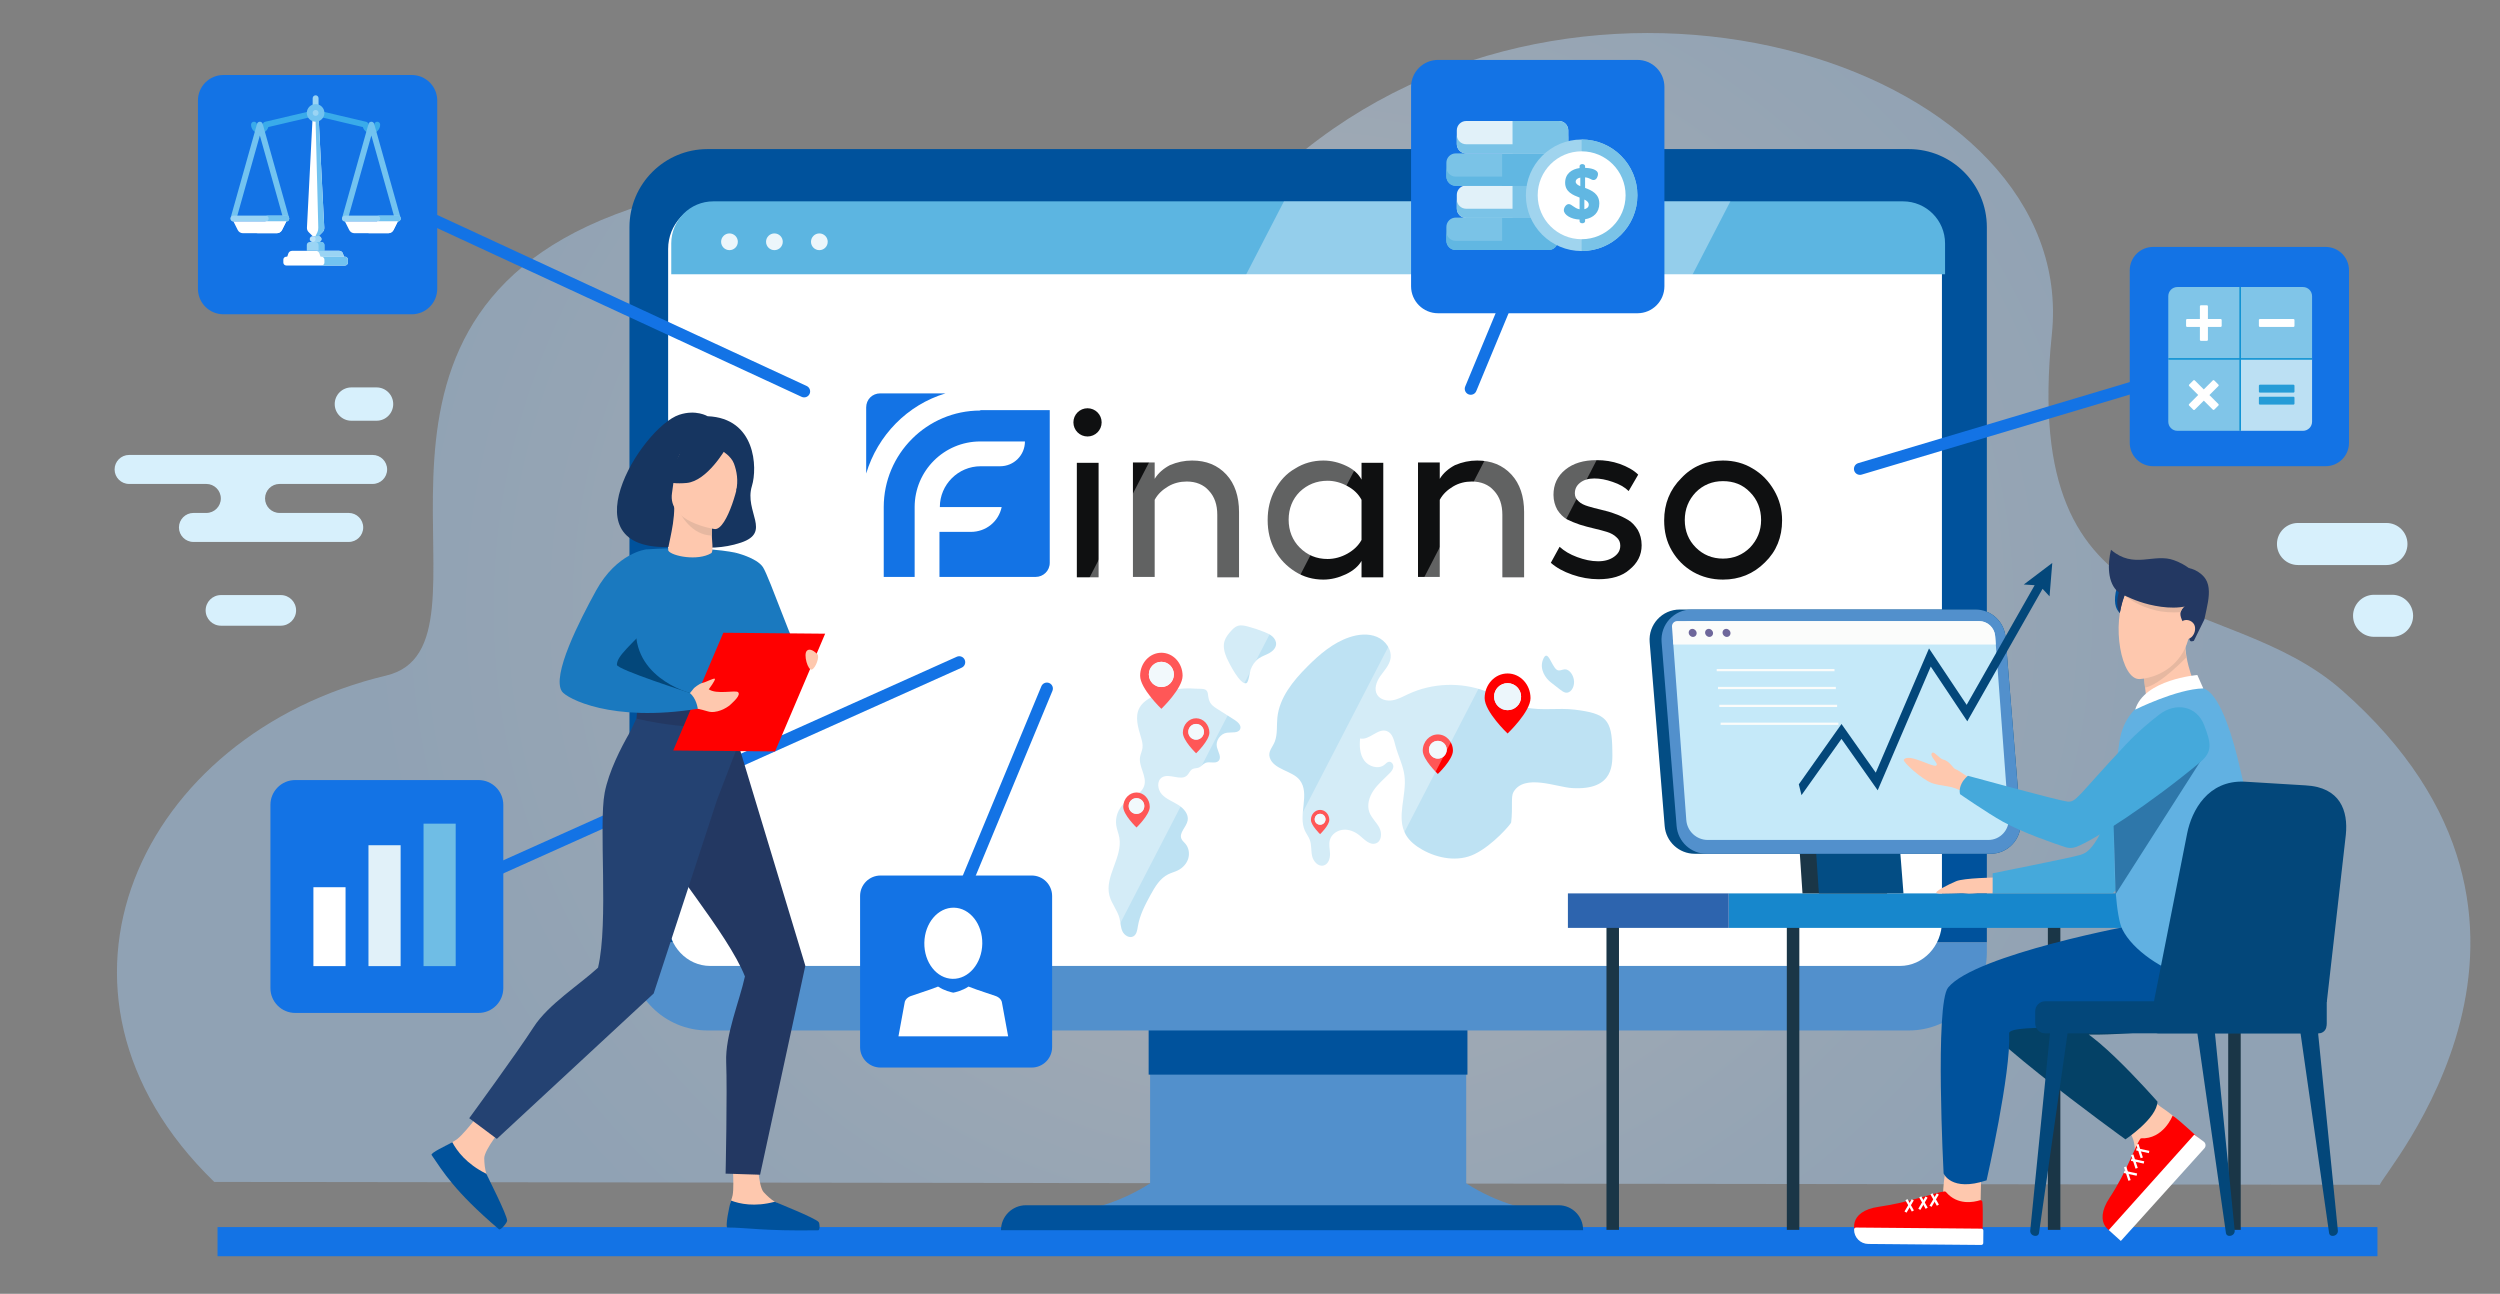 <?xml version="1.0" encoding="utf-8"?>
<!-- Generator: Adobe Illustrator 24.1.1, SVG Export Plug-In . SVG Version: 6.00 Build 0)  -->
<!DOCTYPE svg PUBLIC "-//W3C//DTD SVG 1.1//EN" "http://www.w3.org/Graphics/SVG/1.1/DTD/svg11.dtd">
<svg version="1.1" id="Слой_1" xmlns:x="http://ns.adobe.com/Extensibility/1.0/" xmlns:i="http://ns.adobe.com/AdobeIllustrator/10.0/" xmlns:graph="http://ns.adobe.com/Graphs/1.0/"
	 xmlns="http://www.w3.org/2000/svg" xmlns:xlink="http://www.w3.org/1999/xlink" x="0px" y="0px" viewBox="0 0 1227 635"
	 style="enable-background:new 0 0 1227 635;" xml:space="preserve">
<rect x="0" y="0" width="1227" height="635" fill="#808080" stroke="none"/>
<style type="text/css">
	.st0{opacity:0.42;fill:url(#SVGID_1_);}
	.st1{fill:#5290CC;}
	.st2{fill:#00529C;}
	.st3{fill:#E7F2FD;}
	.st4{fill:#1373E5;}
	.st5{fill:#FFFFFF;}
	.st6{fill:#5CB5E1;}
	.st7{fill:#ECF6FB;}
	.st8{fill:#0F1011;}
	.st9{fill:#BEE2F3;}
	.st10{fill:#FF0000;}
	.st11{opacity:0.71;}
	.st12{opacity:0.48;clip-path:url(#SVGID_3_);fill:#FFFFFF;}
	.st13{fill:#D7F0FC;}
	.st14{fill:#1A3647;}
	.st15{fill:#1787CC;}
	.st16{fill:#2D64AE;}
	.st17{fill:#034D84;}
	.st18{clip-path:url(#XMLID_3_);fill:#5290CC;}
	.st19{fill:#C5E9F9;}
	.st20{fill:#FBFCFB;}
	.st21{fill:#6E679B;}
	.st22{fill:none;stroke:#FBFCFB;stroke-width:1.106;stroke-miterlimit:10;}
	.st23{fill:#FEC8AE;}
	.st24{fill:#044166;}
	.st25{fill:#45A9DB;}
	.st26{fill:#E6B8A1;}
	.st27{fill:#61B1E2;}
	.st28{opacity:0.54;fill:#03477A;}
	.st29{fill:#233862;}
	.st30{fill:#03477A;}
	.st31{display:none;fill:#1373E5;}
	.st32{fill:#244272;}
	.st33{fill:#163560;}
	.st34{fill:#1A79BF;}
	.st35{fill:#E1F1F9;}
	.st36{fill:#6FBDE5;}
	.st37{fill:#7AC3E7;}
	.st38{fill:#61B7E2;}
	.st39{fill:#A0D4EE;}
	.st40{fill:#39ABEA;}
	.st41{fill:#9AD4F4;}
	.st42{fill:#BAE2F8;}
	.st43{fill:#72C3F0;}
	.st44{fill:#80C5E8;}
	.st45{fill:#BCE0F3;}
	.st46{fill:#0F92D3;}
	.st47{fill:#259CD7;}
</style>
<g>
	<g>
		
			<radialGradient id="SVGID_1_" cx="621.148" cy="292.094" r="385.632" gradientTransform="matrix(-1.2 0 0 1.103 1380.05 -23.399)" gradientUnits="userSpaceOnUse">
			<stop  offset="0" style="stop-color:#F6F7FC"/>
			<stop  offset="0.374" style="stop-color:#D3E6FC"/>
			<stop  offset="0.777" style="stop-color:#B2D7FC"/>
			<stop  offset="1" style="stop-color:#A6D1FC"/>
		</radialGradient>
		<path class="st0" d="M1168.094,581.489c-0.273-4.131,111.47-128.17-18.658-242.692
			c-58.743-51.698-158.108-23.686-142.39-174.708
			c13.571-130.394-220.829-207.013-366.506-90.593
			c-94.118,75.216-189.4-25.125-338.714,31.808
			c-149.314,56.933-50.991,211.677-112.261,226.258
			c-120.694,28.722-180.638,155.12-84.413,248.524L1168.094,581.489z"/>
		<g>
			<path class="st1" d="M719.615,580.779v-79.103h-43.349h-68.446h-43.349v79.103
				c-14.627,9.386-31.98,14.896-50.65,14.896c0,3.529,2.86,6.389,6.388,6.389
				h44.262h155.143h44.262c3.528,0,6.388-2.86,6.388-6.389
				C751.595,595.675,734.242,590.165,719.615,580.779z"/>
			<rect x="563.754" y="483.425" class="st2" width="156.467" height="44.006"/>
			<g>
				<path class="st2" d="M975.146,462.534V111.504c0-21.169-17.161-38.33-38.33-38.33
					H347.27c-21.169,0-38.33,17.161-38.33,38.33v351.03H975.146z"/>
				<path class="st1" d="M975.146,462.534v4.888c0,21.169-17.161,38.33-38.33,38.33H347.27
					c-21.169,0-38.33-17.161-38.33-38.33v-4.888H975.146z"/>
				<rect x="343.163" y="107.397" class="st3" width="597.76" height="320.914"/>
			</g>
		</g>
		<rect x="106.766" y="602.255" class="st4" width="1060.085" height="14.298"/>
		<g>
			<path class="st5" d="M953.102,122.202v330.038c0,12.063-9.245,21.844-20.649,21.844h-583.884
				c-11.404,0-20.649-9.781-20.649-21.844V122.202c0-12.064,9.245-21.844,20.649-21.844
				h583.884C943.857,100.357,953.102,110.138,953.102,122.202z"/>
			<path class="st6" d="M954.634,119.474v15.126H329.452v-15.126
				c0-11.404,9.245-20.649,20.649-20.649h583.884
				C945.389,98.825,954.634,108.071,954.634,119.474z"/>
			<g>
				<path class="st7" d="M353.92,118.668c0-2.266,1.838-4.104,4.104-4.104
					c2.266,0,4.104,1.838,4.104,4.104c0,2.266-1.837,4.104-4.104,4.104
					C355.757,122.772,353.92,120.935,353.92,118.668z"/>
				<circle class="st7" cx="380.082" cy="118.668" r="4.104"/>
				<circle class="st7" cx="402.14" cy="118.668" r="4.104"/>
			</g>
		</g>
		<g>
			<g>
				<path class="st8" d="M528.512,227.153h10.676v56.191h-10.676V227.153z"/>
				<path class="st8" d="M585.077,226.029c6.93,0,12.549,2.248,16.857,6.93
					c4.121,4.495,6.181,10.676,6.181,18.356v32.029h-10.676v-30.718
					c0-4.87-1.311-8.803-4.121-11.8c-2.622-2.997-6.368-4.495-10.864-4.495
					c-3.184,0-6.368,0.749-9.178,2.435c-2.81,1.686-5.057,3.746-6.556,6.556v37.835
					h-10.676v-56.191h10.676v8.054c1.686-2.81,4.308-5.057,7.492-6.743
					C577.773,226.779,581.331,226.029,585.077,226.029z"/>
				<path class="st8" d="M668.24,227.153h10.676v56.191h-10.676v-8.054
					c-1.498,2.622-4.121,4.87-7.679,6.556s-7.305,2.622-11.051,2.622
					c-5.057,0-9.74-1.311-13.86-3.933c-4.121-2.622-7.492-5.994-9.927-10.489
					c-2.435-4.495-3.559-9.365-3.559-14.797s1.124-10.302,3.559-14.797
					c2.435-4.495,5.619-8.054,9.927-10.489c4.121-2.622,8.803-3.933,13.86-3.933
					c3.933,0,7.68,0.937,11.238,2.622c3.559,1.686,5.994,3.933,7.492,6.743
					V227.153z M651.57,274.354c3.371,0,6.743-0.937,9.74-2.622
					c2.997-1.686,5.432-3.933,6.93-6.743V245.322
					c-1.498-2.81-3.746-5.057-6.93-6.743c-2.997-1.686-6.368-2.622-9.74-2.622
					c-5.432,0-9.927,1.873-13.673,5.432c-3.559,3.559-5.432,8.241-5.432,13.673
					s1.873,10.114,5.432,13.673C641.643,272.481,646.138,274.354,651.57,274.354z"/>
				<path class="st8" d="M724.993,226.029c6.93,0,12.549,2.248,16.857,6.93
					c4.121,4.495,6.181,10.676,6.181,18.356v32.029h-10.676v-30.718
					c0-4.87-1.311-8.803-4.121-11.8c-2.622-2.997-6.368-4.495-10.864-4.495
					c-3.184,0-6.368,0.749-9.178,2.435c-2.81,1.686-5.057,3.746-6.556,6.556v37.835
					h-10.676v-56.191h10.676v8.054c1.686-2.81,4.308-5.057,7.492-6.743
					C717.688,226.779,721.247,226.029,724.993,226.029z"/>
				<path class="st8" d="M784.556,284.281c-4.308,0-8.616-0.749-12.924-2.248
					c-4.308-1.498-7.679-3.371-10.489-5.806l4.308-7.867
					c2.248,2.06,5.057,3.746,8.616,5.057c3.559,1.311,6.93,2.06,10.302,2.06
					c3.184,0,5.806-0.749,7.867-2.248c2.06-1.498,2.997-3.184,2.997-5.432
					c0-1.686-0.562-2.997-1.873-4.121c-1.124-1.124-2.81-2.06-4.683-2.622
					c-1.873-0.562-3.933-1.124-6.368-1.686c-2.248-0.562-4.683-1.124-6.93-1.873
					c-2.248-0.749-4.495-1.686-6.368-2.622c-1.873-1.124-3.371-2.622-4.683-4.683
					c-1.124-2.06-1.873-4.495-1.873-7.305c0-5.057,1.873-9.178,5.806-12.362
					c3.933-3.184,8.991-4.683,15.359-4.683c3.933,0,7.68,0.562,11.426,1.873
					c3.559,1.311,6.743,2.997,8.991,5.245l-4.683,8.054
					c-1.873-1.873-4.495-3.371-7.867-4.495c-3.184-1.124-6.181-1.686-8.991-1.686
					c-2.997,0-5.245,0.749-6.93,2.06s-2.622,2.997-2.622,5.245
					c0,1.498,0.562,2.81,1.873,3.933c1.124,1.124,2.81,1.873,4.683,2.435
					c1.873,0.562,3.933,1.124,6.368,1.686c2.248,0.562,4.683,1.124,6.93,2.06
					c2.248,0.749,4.495,1.873,6.368,2.997c1.873,1.124,3.371,2.81,4.683,4.87
					c1.124,2.06,1.873,4.495,1.873,7.492c0,4.87-2.06,8.803-5.994,11.987
					C796.169,282.782,790.924,284.281,784.556,284.281z"/>
				<path class="st8" d="M845.617,226.029c5.432,0,10.302,1.311,14.61,3.933
					c4.495,2.622,7.867,6.181,10.489,10.676c2.622,4.495,3.933,9.365,3.933,14.797
					c0,8.241-2.81,15.172-8.429,20.603c-5.619,5.619-12.549,8.429-20.603,8.429
					c-5.432,0-10.302-1.311-14.61-3.746c-4.495-2.622-7.867-5.994-10.489-10.489
					c-2.622-4.495-3.746-9.365-3.746-14.797c0-8.241,2.81-15.172,8.429-20.791
					C830.633,228.839,837.563,226.029,845.617,226.029z M845.617,236.144
					c-5.245,0-9.74,1.873-13.299,5.432c-3.559,3.746-5.432,8.241-5.432,13.673
					c0,5.432,1.873,9.927,5.432,13.486c3.559,3.559,8.054,5.432,13.299,5.432
					c5.245,0,9.74-1.873,13.299-5.432c3.559-3.746,5.432-8.241,5.432-13.486
					c0-5.432-1.873-10.114-5.432-13.673
					C855.357,237.829,850.862,236.144,845.617,236.144z"/>
			</g>
			<circle class="st8" cx="533.756" cy="207.299" r="6.93"/>
			<g>
				<path class="st4" d="M464.079,193.064h-32.029c-3.933,0-6.93,2.997-6.93,6.93v32.404
					C430.739,213.667,445.349,198.683,464.079,193.064z"/>
				<path class="st4" d="M481.124,201.493c-26.223,0-47.388,21.353-47.388,47.388v34.277
					h15.172v-34.277c0-17.794,14.422-32.216,32.216-32.216h21.915
					c0,6.743-5.432,12.175-12.175,12.175h-9.552c-11.051,0-20.042,8.991-20.042,20.042
					h30.343c-1.498,7.118-7.679,12.175-15.172,12.175h-15.359v22.102h47.201
					c3.746,0,6.93-2.997,6.93-6.93v-74.922h-34.089V201.493z"/>
			</g>
		</g>
		<g>
			<g>
				<path class="st9" d="M637.887,382.829c5.294,6.781-1.044,17.214,2.609,24.972
					c0.698,1.483,1.743,2.802,2.325,4.333c0.962,2.531,0.566,5.363,1.162,8.001
					c0.596,2.638,2.99,5.352,5.641,4.646c2.296-0.611,3.219-3.37,3.155-5.708
					c-0.064-2.338-0.723-4.734-0.04-6.975c0.83-2.722,3.62-4.607,6.497-4.864
					c2.877-0.256,5.753,0.923,7.969,2.747c2.431,2.001,5.091,5.008,8.071,3.947
					c2.856-1.017,3.089-5.074,1.691-7.726c-1.398-2.652-3.835-4.734-4.873-7.541
					c-1.306-3.531-0.105-7.552,2.015-10.677c2.12-3.125,5.074-5.593,7.738-8.286
					c0.912-0.921,1.836-1.961,1.993-3.238c0.156-1.276-0.863-2.75-2.158-2.58
					c-0.873,0.115-1.48,0.872-2.154,1.431c-2.915,2.418-7.745,1-9.96-2.052
					c-2.215-3.052-2.402-7.09-2.021-10.822c4.556,1.064,8.686-5.218,13.085-3.638
					c2.756,0.991,3.514,4.367,4.247,7.162c1.304,4.974,3.789,9.656,4.437,14.753
					c1.234,9.719-4.214,20.394,0.644,28.943c1.823,3.207,4.886,5.563,8.126,7.391
					c7.726,4.359,17.574,6.053,25.564,2.182c9.216-4.465,17.957-14.92,18.029-15.548
					c0.906-7.811-0.266-12.555,1.144-14.974c5.307-9.11,21.116-2.378,28.74-1.923
					c21.044,1.257,19.833-12.331,19.764-18.618
					c-0.167-15.191-3.115-17.971-18.43-19.867
					c-8.019-0.992-16.283,0.626-24.173-1.093
					c-6.91-1.506-12.984-5.453-19.588-7.958
					c-12.134-4.603-26.179-4.085-37.929,1.398c-2.536,1.184-5.024,2.605-7.793,3.061
					c-2.769,0.456-5.983-0.314-7.462-2.661c-1.759-2.791-0.408-6.474,1.483-9.18
					c1.892-2.706,4.366-5.214,4.995-8.439c0.873-4.477-2.365-9.046-6.623-10.845
					c-4.259-1.799-9.204-1.284-13.586,0.201c-8.008,2.715-14.601,8.382-20.538,14.323
					c-7.036,7.04-13.772,15.315-14.758,25.14
					c-0.388,3.866,0.148,7.865-1.205,11.593c-1.011,2.787-3.497,4.881-2.527,7.978
					C625.053,377.754,634.31,378.248,637.887,382.829z"/>
				<path class="st9" d="M761.264,334.994c1.391,1.084,2.781,2.167,4.172,3.251
					c0.958,0.747,1.947,1.509,2.996,1.701c2.207,0.405,4.233-2.26,4.118-5.417
					c-0.114-3.157-2.345-6.123-4.534-6.029c-1.354,0.058-2.719,1.083-3.991,0.189
					c-2.656-1.868-4.454-10.919-6.78-4.802
					C755.518,328.427,758.466,332.89,761.264,334.994z"/>
				<path class="st9" d="M597.157,347.767c2.915,1.851,5.83,3.702,8.745,5.553
					c1.617,1.027,3.468,2.677,2.793,4.451c-0.841,2.21-4.111,1.534-6.488,1.85
					c-3.262,0.434-5.715,3.97-4.937,7.116c0.578,2.335,2.494,5.075,0.748,6.756
					c-1.58,1.52-4.364,0.093-6.396,0.949c-1.204,0.507-1.961,1.752-3.166,2.254
					c-1.031,0.43-2.266,0.261-3.244,0.798c-1.215,0.668-1.641,2.188-2.654,3.127
					c-3.073,2.847-8.598-1.28-12.195,0.895c-2.743,1.658-2.283,5.96-0.141,8.324
					c2.142,2.364,5.316,3.496,8.036,5.19c2.72,1.694,5.233,4.569,4.641,7.682
					c-0.612,3.221-4.386,6.027-3.035,9.023c0.416,0.923,1.256,1.579,1.915,2.353
					c1.704,1.998,2.167,4.888,1.381,7.379c-0.785,2.491-2.731,4.557-5.1,5.729
					c-1.505,0.745-3.165,1.15-4.672,1.891c-4.086,2.007-6.535,6.165-8.7,10.12
					c-2.691,4.915-5.342,9.98-6.239,15.492c-0.297,1.825-0.581,3.972-2.222,4.873
					c-1.926,1.057-4.397-0.497-5.329-2.464c-0.932-1.966-0.898-4.228-1.426-6.334
					c-0.993-3.966-3.934-7.246-4.964-11.203c-2.464-9.464,6.576-18.865,4.855-28.487
					c-0.359-2.008-1.182-3.918-1.497-5.933c-0.625-3.998,0.929-8.261,3.993-10.959
					c3.3-2.904,8.393-4.385,9.716-8.541c1.46-4.586-2.784-9.315-2.043-14.064
					c0.238-1.52,0.979-2.933,1.194-4.456c0.247-1.753-0.218-3.522-0.723-5.221
					c-1.418-4.778-3.135-10.119-0.756-14.513c1.439-2.655,4.143-4.41,6.893-5.727
					c6.397-3.063,13.534-4.247,20.605-3.678c2.962,0.238,5.709-0.594,6.108,2.703
					C593.289,344.258,593.823,345.651,597.157,347.767z"/>
				<path class="st9" d="M617.792,323.159c1.565-1.095,3.445-1.661,5.12-2.587
					c1.674-0.926,3.242-2.413,3.39-4.298c0.115-1.47-0.683-2.898-1.792-3.89
					c-1.109-0.992-2.501-1.615-3.887-2.176c-2.721-1.102-5.516-2.027-8.359-2.769
					c-1.572-0.41-3.259-0.76-4.8-0.248c-1.368,0.456-2.418,1.527-3.37,2.595
					c-1.322,1.483-2.596,3.089-3.141,4.986c-0.78,2.72,0.05,5.632,1.174,8.233
					c0.926,2.144,6.671,13.55,9.624,12.275c1.157-0.5,1.582-5.44,2.05-6.623
					C614.648,326.518,615.855,324.513,617.792,323.159z"/>
			</g>
			<g>
				<g>
					<path class="st10" d="M728.665,342.64c0,6.683,11.254,17.366,11.254,17.366
						s11.255-10.683,11.255-17.366c0-6.684-5.039-12.103-11.255-12.103
						C733.703,330.537,728.665,335.956,728.665,342.64z M733.288,341.93
						c0-3.654,2.978-6.632,6.631-6.632c3.671,0,6.632,2.978,6.632,6.632
						c0,3.67-2.961,6.631-6.632,6.631
						C736.266,348.561,733.288,345.6,733.288,341.93z"/>
				</g>
				<path class="st7" d="M733.288,341.93c0-3.663,2.969-6.632,6.631-6.632
					c3.663,0,6.632,2.969,6.632,6.632c0,3.662-2.969,6.631-6.632,6.631
					C736.257,348.561,733.288,345.592,733.288,341.93z"/>
			</g>
			<g>
				<g>
					<path class="st10" d="M698.28,368.432c0,4.4,7.409,11.433,7.409,11.433
						s7.409-7.033,7.409-11.433c0-4.4-3.317-7.968-7.409-7.968
						C701.597,360.464,698.28,364.032,698.28,368.432z M701.323,367.965
						c0-2.405,1.961-4.366,4.366-4.366c2.417,0,4.366,1.961,4.366,4.366
						c0,2.416-1.949,4.366-4.366,4.366
						C703.284,372.331,701.323,370.382,701.323,367.965z"/>
				</g>
				<path class="st7" d="M701.323,367.965c0-2.411,1.955-4.366,4.366-4.366
					c2.411,0,4.366,1.955,4.366,4.366c0,2.411-1.955,4.366-4.366,4.366
					C703.278,372.331,701.323,370.376,701.323,367.965z"/>
			</g>
			<g>
				<g>
					<path class="st10" d="M559.575,331.672c0,6.241,10.421,16.218,10.421,16.218
						s10.422-9.977,10.422-16.218c0-6.241-4.666-11.303-10.422-11.303
						C564.24,320.369,559.575,325.431,559.575,331.672z M563.855,331.009
						c0-3.412,2.758-6.193,6.14-6.193c3.399,0,6.141,2.781,6.141,6.193
						c0,3.428-2.741,6.193-6.141,6.193C566.613,337.202,563.855,334.437,563.855,331.009
						z"/>
				</g>
				<path class="st7" d="M563.855,331.009c0-3.42,2.749-6.193,6.14-6.193
					c3.392,0,6.141,2.773,6.141,6.193c0,3.42-2.749,6.193-6.141,6.193
					C566.605,337.202,563.855,334.429,563.855,331.009z"/>
			</g>
			<g>
				<g>
					<path class="st10" d="M580.544,359.588c0,3.898,6.508,10.128,6.508,10.128
						s6.508-6.231,6.508-10.128c0-3.898-2.914-7.059-6.508-7.059
						C583.457,352.529,580.544,355.69,580.544,359.588z M583.217,359.174
						c0-2.131,1.722-3.868,3.835-3.868c2.123,0,3.835,1.737,3.835,3.868
						c0,2.141-1.712,3.867-3.835,3.867C584.939,363.042,583.217,361.315,583.217,359.174z"
						/>
				</g>
				<path class="st7" d="M583.217,359.174c0-2.136,1.717-3.868,3.835-3.868
					c2.118,0,3.835,1.732,3.835,3.868c0,2.136-1.717,3.867-3.835,3.867
					C584.934,363.042,583.217,361.31,583.217,359.174z"/>
			</g>
			<g>
				<g>
					<path class="st10" d="M551.285,396.008c0,3.898,6.508,10.128,6.508,10.128
						s6.508-6.231,6.508-10.128c0-3.898-2.914-7.059-6.508-7.059
						C554.198,388.949,551.285,392.11,551.285,396.008z M553.958,395.594
						c0-2.131,1.722-3.868,3.835-3.868c2.123,0,3.835,1.737,3.835,3.868
						c0,2.141-1.712,3.867-3.835,3.867C555.68,399.461,553.958,397.734,553.958,395.594z"
						/>
				</g>
				<path class="st7" d="M553.958,395.594c0-2.136,1.717-3.868,3.835-3.868
					c2.118,0,3.835,1.732,3.835,3.868c0,2.136-1.717,3.867-3.835,3.867
					C555.675,399.461,553.958,397.73,553.958,395.594z"/>
			</g>
			<g>
				<g>
					<path class="st10" d="M643.399,402.387c0,2.7,4.508,7.016,4.508,7.016
						s4.509-4.316,4.509-7.016c0-2.7-2.018-4.89-4.509-4.89
						C645.417,397.497,643.399,399.686,643.399,402.387z M645.251,402.1
						c0-1.476,1.193-2.679,2.656-2.679c1.471,0,2.657,1.203,2.657,2.679
						c0,1.483-1.186,2.679-2.657,2.679
						C646.444,404.779,645.251,403.583,645.251,402.1z"/>
				</g>
				<path class="st7" d="M645.251,402.1c0-1.48,1.189-2.679,2.656-2.679
					c1.467,0,2.657,1.2,2.657,2.679c0,1.48-1.189,2.679-2.657,2.679
					C646.44,404.779,645.251,403.579,645.251,402.1z"/>
			</g>
		</g>
		<g class="st11">
			<defs>
				<rect id="SVGID_2_" x="360.766" y="98.766" class="st11" width="585.957" height="374.638"/>
			</defs>
			<clipPath id="SVGID_3_">
				<use xlink:href="#SVGID_2_"  style="overflow:visible;"/>
			</clipPath>
			<polygon class="st12" points="538.644,474.791 733.638,97.465 630.858,97.465 435.864,474.791 
							"/>
			<path class="st12" d="M420.797,579.252c-9.192,1.02-18.049-0.261-26.57-3.845
				l-7.956-4.651l-18.532,35.86l81.117,41.92l35.804-69.284H420.797z"/>
			<polygon class="st12" points="787.621,-6.997 842.001,-112.224 760.884,-154.144 
				684.841,-6.997 			"/>
			<path class="st12" d="M655.37,474.025L850.76,95.933h-54.016
				c-0.342,0.087-0.683,0.175-1.025,0.262L600.465,474.025H655.37z"/>
		</g>
		<path class="st2" d="M776.979,603.787H491.277l0,0c0-6.768,5.487-12.255,12.255-12.255
			h261.447c6.627,0,12,5.373,12,12V603.787z"/>
	</g>
	<g>
		<g>
			<path class="st13" d="M182.887,223.288H63.361c-3.93,0-7.117,3.186-7.117,7.117
				c0,3.931,3.186,7.117,7.117,7.117h37.905c3.931,0,7.117,3.186,7.117,7.117
				c0,3.93-3.186,7.117-7.117,7.117h-6.325c-3.93,0-7.117,3.186-7.117,7.117
				s3.186,7.117,7.117,7.117h76.204c3.93,0,7.117-3.186,7.117-7.117
				s-3.186-7.117-7.117-7.117h-33.946c-3.93,0-7.117-3.186-7.117-7.117
				c0-3.93,3.186-7.117,7.117-7.117h45.687c3.931,0,7.117-3.186,7.117-7.117
				C190.003,226.474,186.817,223.288,182.887,223.288z"/>
			<g>
				<path class="st13" d="M137.804,307.096h-29.359c-4.151,0-7.517-3.365-7.517-7.517l0,0
					c0-4.151,3.365-7.517,7.517-7.517h29.359c4.151,0,7.517,3.365,7.517,7.517l0,0
					C145.32,303.731,141.955,307.096,137.804,307.096z"/>
			</g>
			<g>
				<path class="st13" d="M184.817,206.494h-12.364c-4.514,0-8.174-3.659-8.174-8.174v-0
					c0-4.514,3.659-8.174,8.174-8.174h12.364c4.514,0,8.174,3.659,8.174,8.174v0
					C192.991,202.834,189.331,206.494,184.817,206.494z"/>
			</g>
		</g>
	</g>
	<g id="XMLID_31_">
		<path id="XMLID_33_" class="st13" d="M1171.263,277.32h-43.413
			c-5.7,0-10.321-4.621-10.321-10.321v-0c0-5.7,4.621-10.321,10.321-10.321
			h43.413c5.7,0,10.321,4.621,10.321,10.321v0
			C1181.585,272.699,1176.964,277.32,1171.263,277.32z"/>
		<path id="XMLID_32_" class="st13" d="M1174.033,312.553h-8.838
			c-5.7,0-10.321-4.621-10.321-10.321l0,0c0-5.7,4.621-10.321,10.321-10.321h8.838
			c5.7,0,10.321,4.621,10.321,10.321l0,0
			C1184.355,307.932,1179.734,312.553,1174.033,312.553z"/>
	</g>
</g>
<g>
	<g>
		<g>
			
				<rect x="1093.605" y="448.204" transform="matrix(-1 -1.224647e-16 1.224647e-16 -1 2193.348 1051.821)" class="st14" width="6.139" height="155.413"/>
			
				<rect x="1005.089" y="448.204" transform="matrix(-1 -1.224647e-16 1.224647e-16 -1 2016.318 1051.821)" class="st14" width="6.139" height="155.413"/>
			
				<rect x="876.972" y="448.204" transform="matrix(-1 -1.224647e-16 1.224647e-16 -1 1760.083 1051.821)" class="st14" width="6.139" height="155.413"/>
			
				<rect x="788.457" y="448.204" transform="matrix(-1 -1.224647e-16 1.224647e-16 -1 1583.052 1051.821)" class="st14" width="6.139" height="155.413"/>
			
				<rect x="848.46" y="438.48" transform="matrix(-1 -1.224647e-16 1.224647e-16 -1 1968.321 893.886)" class="st15" width="271.4" height="16.926"/>
			
				<rect x="769.526" y="438.48" transform="matrix(-1 -1.224647e-16 1.224647e-16 -1 1617.986 893.886)" class="st16" width="78.934" height="16.926"/>
		</g>
		<g>
			<g>
				<g>
					<g>
						<polygon class="st14" points="882.34,403.833 884.662,438.48 926.182,438.48 
							923.472,403.833 						"/>
						<polygon class="st17" points="890.385,403.833 892.707,438.48 934.227,438.48 
							931.517,403.833 						"/>
					</g>
					<g>
						<g>
							<defs>
								<path id="XMLID_1_" d="M976.915,419.035H831.789c-7.716,0-14.141-5.922-14.769-13.613
									l-7.365-90.247c-0.704-8.63,6.11-16.023,14.769-16.023h145.125
									c7.716,0,14.141,5.922,14.769,13.613l7.365,90.247
									C992.388,411.642,985.574,419.035,976.915,419.035z"/>
							</defs>
							<use xlink:href="#XMLID_1_"  style="overflow:visible;fill:#034D84;"/>
							<clipPath id="XMLID_3_">
								<use xlink:href="#XMLID_1_"  style="overflow:visible;"/>
							</clipPath>
							<path class="st18" d="M982.774,419.035H837.648c-7.716,0-14.141-5.922-14.769-13.613
								l-7.365-90.247c-0.704-8.63,6.11-16.023,14.769-16.023h145.125
								c7.716,0,14.141,5.922,14.769,13.613l7.365,90.247
								C998.247,411.642,991.433,419.035,982.774,419.035z"/>
						</g>
					</g>
				</g>
			</g>
			<path class="st19" d="M975.867,412.251H838.191c-5.544,0-10.148-4.277-10.557-9.805
				l-6.537-88.388c-0.369-4.989,3.579-9.239,8.581-9.239h141.269
				c4.367,0,7.994,3.369,8.316,7.723l6.58,88.969
				C986.271,407.31,981.682,412.251,975.867,412.251z"/>
			<path class="st20" d="M979.531,316.338H821.252l-0.637-8.745
				c-0.109-1.499,1.077-2.775,2.58-2.775h148.203c4.111,0,7.524,3.174,7.823,7.274
				L979.531,316.338z"/>
			<g>
				<path class="st21" d="M832.711,310.624c0.08,1.092-0.728,1.976-1.803,1.976
					c-1.075,0-2.011-0.885-2.091-1.976c-0.08-1.091,0.727-1.976,1.803-1.976
					C831.696,308.648,832.632,309.533,832.711,310.624z"/>
				<path class="st21" d="M840.761,310.624c0.079,1.092-0.728,1.976-1.803,1.976
					c-1.075,0-2.011-0.885-2.09-1.976c-0.08-1.091,0.728-1.976,1.803-1.976
					C839.746,308.648,840.682,309.533,840.761,310.624z"/>
				<path class="st21" d="M849.326,310.624c0.08,1.092-0.728,1.976-1.803,1.976
					c-1.075,0-2.011-0.885-2.091-1.976c-0.079-1.091,0.728-1.976,1.803-1.976
					C848.311,308.648,849.247,309.533,849.326,310.624z"/>
			</g>
			<g>
				<g>
					<g>
						<line class="st22" x1="842.561" y1="328.891" x2="900.375" y2="328.891"/>
					</g>
					<g>
						<line class="st22" x1="843.2" y1="337.67" x2="901.015" y2="337.67"/>
					</g>
					<g>
						<line class="st22" x1="843.84" y1="346.449" x2="901.654" y2="346.449"/>
					</g>
					<g>
						<line class="st22" x1="844.479" y1="355.227" x2="902.294" y2="355.227"/>
					</g>
				</g>
			</g>
		</g>
	</g>
</g>
<g>
	<path class="st23" d="M1040.987,592.407l31.425-37.764
		c-0.654-3.618-9.2-9.597-12.037-11.493c-0.572-0.38-10.708-8.38-10.708-8.38
		s-27.324-0.986-4.769,20.486c0.234,0.222,0.379,0.518,0.553,0.784
		c5.359,8.236,0.309,20.975-3.588,27.515
		C1039.332,587.809,1040.084,590.786,1040.987,592.407z"/>
	<g>
		<path class="st10" d="M1066.302,547.597c2.235,0.977,15.229,13.277,15.229,13.277
			s-36.554,42.837-40.855,44.15c-4.3,1.314-13.868-4.2-5.258-17.202
			c8.61-13.003,12.926-26.523,15.283-29.136
			C1061.832,559.245,1066.302,547.597,1066.302,547.597z"/>
		<g>
			<path class="st5" d="M1081.904,563.606l-40.999,45.462l-5.941-5.358l41.993-46.837
				l4.783,3.561C1082.661,561.265,1082.734,562.685,1081.904,563.606z"/>
			<g>
				
					<rect x="1050.664" y="561.314" transform="matrix(0.209 -0.978 0.978 0.209 279.85 1474.867)" class="st5" width="1.164" height="6.4"/>
				
					<rect x="1049.973" y="561.421" transform="matrix(0.951 -0.308 0.308 0.951 -122.97 351.284)" class="st5" width="1.164" height="6.997"/>
			</g>
			<g>
				
					<rect x="1048.142" y="566.441" transform="matrix(0.209 -0.978 0.978 0.209 272.84 1476.458)" class="st5" width="1.164" height="6.4"/>
				
					<rect x="1047.451" y="566.548" transform="matrix(0.951 -0.308 0.308 0.951 -124.673 350.757)" class="st5" width="1.164" height="6.997"/>
			</g>
			<g>
				
					<rect x="1044.657" y="572.405" transform="matrix(0.209 -0.978 0.978 0.209 264.25 1477.769)" class="st5" width="1.164" height="6.4"/>
				
					<rect x="1043.966" y="572.511" transform="matrix(0.951 -0.308 0.308 0.951 -126.68 349.973)" class="st5" width="1.164" height="6.997"/>
			</g>
		</g>
	</g>
	<path class="st24" d="M1073.563,453.589c-1.706,0-96.685,19.376-109.794,35.603
		c-6.549,8.107,79.407,70.01,79.407,70.01s15.506-10.337,15.707-18.526
		c0,0-40.207-45.98-44.503-35.24c-1.998,4.994,49.224,0.942,59.183-1.635
		c9.959-2.577,34.292-24.242,28.931-34.796
		C1097.132,458.45,1073.563,453.589,1073.563,453.589z"/>
	<path class="st23" d="M979.834,430.663c0,0-15.987,0.216-19.767,1.836
		c-3.781,1.62-11.45,5.34-9.398,5.91c2.052,0.571,11.846-0.235,13.961,0.089
		c2.116,0.324,4.726-0.089,6.022-0.089c1.296,0,7.342,0,7.342,0
		L979.834,430.663z"/>
	<path class="st23" d="M966.783,390.627c0,0-5.451-3.895-10.743-4.651
		c-3.019-0.431-5.954-0.969-7.728-1.594c-4.884-1.721-14.655-10.507-13.916-11.538
		c2.37-3.303,13.778,3.687,15.769,2.937c1.991-0.75-3.827-4.888-1.803-6.343
		c1.057-0.76,3.53,3.049,5.551,3.432c2.735,0.517,4.873,4.379,5.695,4.581
		c1.602,0.392,8.621,5.612,8.621,5.612L966.783,390.627z"/>
	<path class="st25" d="M1065.669,346.814c0,0-12.169,3.772-24.159,36.789
		c-11.99,33.017-16.543,34.799-20.902,36.096s-42.614,8.912-42.614,8.912v9.799
		h58.945c0,0,22.103-21.025,28.729-35.18
		C1072.296,389.075,1065.669,346.814,1065.669,346.814z"/>
	<path class="st23" d="M923.709,607.166h47.264c2.273-2.774,1.049-12.993,1.092-16.353
		c0.233-18.295,0.756-19.026,0.756-19.026s-17.443-26.321-19.232,14.936
		c-0.014,0.317-0.15,0.613-0.239,0.912c-2.793,9.246-15.321,13.448-22.555,14.618
		C926.091,603.016,924.352,605.461,923.709,607.166z"/>
	<g>
		<path class="st10" d="M972.962,589.914c0.373,3.948,0.09,14.857-0.006,18.093
			c-0.015,0.518-0.427,0.923-0.945,0.932c-7.29,0.122-55.677,0.847-59.222-1.324
			c-3.835-2.348-6.052-13.166,9.391-15.342
			c14.825-2.089,28.043-7.144,32.189-7.517c0.297-0.027,0.582,0.121,0.776,0.349
			c5.649,6.641,13.715,4.893,16.571,3.991
			C972.3,588.912,972.904,589.305,972.962,589.914z"/>
		<g>
			<path class="st5" d="M972.406,611.025l-55.463-0.495
				c-3.882-0.035-7.001-3.21-6.967-7.092l0,0c0.005-0.536,0.443-0.966,0.978-0.961
				l61.522,0.549c0.536,0.005,0.966,0.443,0.961,0.979l-0.054,6.06
				C973.379,610.599,972.941,611.029,972.406,611.025z"/>
			<g>
				
					<rect x="949.54" y="585.466" transform="matrix(0.87 -0.492 0.492 0.87 -166.689 544.037)" class="st5" width="1.164" height="6.4"/>
				
					<rect x="945.862" y="587.836" transform="matrix(0.508 -0.861 0.861 0.508 -39.613 1107.505)" class="st5" width="6.997" height="1.164"/>
			</g>
			<g>
				
					<rect x="944.03" y="586.978" transform="matrix(0.87 -0.492 0.492 0.87 -168.148 541.52)" class="st5" width="1.164" height="6.4"/>
				
					<rect x="940.352" y="589.348" transform="matrix(0.508 -0.861 0.861 0.508 -43.628 1103.502)" class="st5" width="6.997" height="1.164"/>
			</g>
			<g>
				
					<rect x="937.255" y="588.323" transform="matrix(0.87 -0.492 0.492 0.87 -169.688 538.359)" class="st5" width="1.164" height="6.4"/>
				
					<rect x="933.577" y="590.693" transform="matrix(0.508 -0.861 0.861 0.508 -48.122 1098.328)" class="st5" width="6.997" height="1.164"/>
			</g>
		</g>
	</g>
	<path class="st2" d="M1050.208,453.589c-1.707,0-80.961,14.881-94.07,31.108
		c-6.549,8.107-2.223,91.164-2.223,91.164s3.6,9.279,21.098,3.447
		c0,0,12.033-52.723,11.085-72.152c-0.262-5.372,54.15-0.778,64.109-3.355
		c9.959-2.577,34.292-24.242,28.93-34.796
		C1073.777,458.45,1050.208,453.589,1050.208,453.589z"/>
	<path class="st23" d="M1055.169,357.278c5.701-0.471,11.679-1.99,16.846-3.667
		c6.458-2.096,11.664-5.159,8.309-11.062c-3.092-5.44-8.095-17.593-7.757-27.661
		l-12.018,9.685l-8.163,6.578c0,0,0.034,3.878,0.926,10.674
		c0.163,1.239,0.354,2.576,0.579,4.006c0.182,1.154-0.349,2.308-1.342,2.924
		c-0.062,0.038-0.123,0.077-0.184,0.115
		C1048.307,351.419,1050.393,357.672,1055.169,357.278z"/>
	<path class="st26" d="M1052.455,330.873c0,0-0.418,1.408,0.3,6.608
		c7.278-1.187,20.273-14.834,20.273-14.834c-2.089-10.027,1.663-6.014-1.097-5.64
		L1052.455,330.873z"/>
	<path class="st27" d="M1098.191,372.016c-4.046-16.286-10.554-34.318-18.115-34.303
		c-12.885,0.025-33.221,2.79-38.887,21.874
		c-4.38,14.754-5.666,84.289,0.462,96.544
		c10.216,20.431,57.967,39.414,65.783,12.96
		C1114.595,444.851,1105.213,400.281,1098.191,372.016z"/>
	<polygon class="st28" points="1082.17,370.213 1038.34,438.851 1037.234,400.596 	"/>
	<path class="st25" d="M1081.807,355.91c-3.676-9.562-14.037-11.422-22.122-5.132
		c-4.373,3.402-9.964,7.873-16.433,14.762
		c-24.046,25.607-24.172,28.381-28.688,27.852
		c-4.516-0.529-48.693-12.632-48.693-12.632s-1.954,1.441-3.104,3.771
		c-1.536,3.112-0.763,5.233-0.763,5.233c-1.495-0.966,13.525,9.387,21.002,13.516
		c9.873,5.452,24.75,10.563,30.676,12.503c1.68,0.55,3.491,0.523,5.154-0.077
		c8.795-3.17,36.861-21.488,60.904-41.532
		C1086.073,368.893,1085.215,364.776,1081.807,355.91z"/>
	<path class="st5" d="M1081.373,337.869l-2.917-6.572c0,0-26.113,2.129-30.502,16.991
		C1047.954,348.289,1068.195,338.188,1081.373,337.869z"/>
	<g>
		<g>
			<path class="st2" d="M1053.371,286.623c-2.998-2.251-6.829-2.903-10.366-1.759
				c-2.094,0.677-4.188,3.322-4.631,5.882c-1.041,6.005,0.335,9.235,3.103,10.867
				c2.234,1.317,3.467-0.355,5.087,2.593c0.781,1.422,1.577,2.897,2.136,4.468
				c0.752,2.113,2.621,3.257,4.523,2.677l0,0c0.866-3.897,1.733-7.795,2.599-11.692
				c0.756-3.4,1.474-7.216,0.05-10.142
				C1055.28,288.3,1054.363,287.368,1053.371,286.623z"/>
			<path class="st23" d="M1061.982,294.108c0.429-0.02,0.857-0.072,1.285-0.116
				c6.591-0.684,12.2,5.064,11.856,12.352
				c-0.254,5.371-1.554,10.764-4.772,15.437
				c-6.165,8.953-15.564,11.195-20.108,11.499
				c-9.195,0.615-14.225-27.046-6.959-42.291L1061.982,294.108z"/>
			<path class="st29" d="M1080.123,281.583c-3.678-2.991-8.412-3.813-12.809-2.215
				c-2.603,0.947-5.237,4.548-5.826,8.01
				c-1.382,8.12,12.986,7.317,10.378,10.389
				c-2.026,2.385-2.404,3.697-0.444,7.65c0.946,1.907,1.908,3.885,2.576,5.997
				c0.898,2.84,0.384,3.917,2.749,3.105l5.156-10.478
				c1.133-5.273-0.079,0.37,1.053-4.904c0.988-4.6,1.937-9.762,0.218-13.689
				C1082.461,283.816,1081.339,282.572,1080.123,281.583z"/>
			<path class="st23" d="M1069.025,307.674c-0.812,2.788,1.352,6.312,4.246,6.075
				c2.265-0.186,3.902-2.49,4.071-4.756c0.044-0.584,0.012-1.177-0.142-1.742
				c-0.629-2.301-3.552-3.643-5.707-2.62
				C1070.278,305.209,1069.401,306.382,1069.025,307.674z"/>
			<path class="st26" d="M1074.123,296.006c0.646-0.46,1.115-1.066,1.853-1.349
				l-4.717-2.428l-28.543,0.006c1.997,1.439,6.527,5.287,15.787,7.453
				c2.759,0.645,7.427,1.146,11.752,0.717
				C1070.867,298.473,1072.415,297.129,1074.123,296.006z"/>
			<path class="st29" d="M1078.241,299.35c0.908-0.324,1.864-0.503,2.829-0.503
				c0.19,0,0.375,0.017,0.562,0.029c1.556-5.567,2.139-10.891-1.786-11.571
				c0,0-0.239-7.642-12.744-12.316c-9.986-3.733-19.743,4.567-31.029-5.158
				c-1.647,6.652-1.947,16.487,3.808,20.908c-0.74,2.819-1.436,6.56,0.504,10.187
				c0,0,0.928-4.927,2.333-8.691c0,0,5.489,2.863,12.186,4.477
				c7.12,1.715,16.904,2.78,23.847-1.449
				C1078.749,295.263,1078.636,296.732,1078.241,299.35z"/>
		</g>
	</g>
</g>
<g>
	<g>
		<path class="st30" d="M1144.771,606.577l0.18-0.003
			c1.474-0.027,2.613-1.232,2.474-2.619l-9.836-98.236l-8.583,0.766l14.124,98.764
			C1143.24,606.021,1143.946,606.592,1144.771,606.577z"/>
	</g>
	<g>
		<path class="st30" d="M1094.141,606.577l0.18-0.003
			c1.475-0.027,2.613-1.232,2.474-2.619l-9.836-98.236l-8.583,0.766l14.124,98.764
			C1092.611,606.021,1093.316,606.592,1094.141,606.577z"/>
	</g>
	<g>
		<path class="st30" d="M999.092,606.577l-0.18-0.003
			c-1.474-0.027-2.613-1.232-2.474-2.619l9.836-98.236l8.583,0.766l-14.124,98.764
			C1000.622,606.021,999.917,606.592,999.092,606.577z"/>
	</g>
	<path class="st30" d="M1141.991,491.803l9.336-82.048
		c1.224-11.824-2.733-23.401-19.795-24.297l-30.017-1.828
		c-17.791-0.734-25.823,14.073-28.076,25.472l-17.82,90.191L1141.991,491.803z"/>
	<path class="st30" d="M1136.974,507.156h-133.225c-2.677,0-4.867-2.19-4.867-4.867v-5.993
		c0-2.677,2.19-4.867,4.867-4.867h138.091v10.859
		C1141.841,504.966,1139.651,507.156,1136.974,507.156z"/>
	<path class="st30" d="M1138.062,507.156h-78.663c-2.079,0-3.779-1.701-3.779-3.779v-8.167
		c0-2.079,1.701-3.779,3.779-3.779h82.443v11.946
		C1141.841,505.455,1140.14,507.156,1138.062,507.156z"/>
</g>
<g>
	<g>
		<path class="st4" d="M452.713,485.195L452.713,485.195
			c-1.499-0.622-2.209-2.341-1.587-3.84l59.981-144.537
			c0.622-1.499,2.341-2.209,3.84-1.587l0,0c1.499,0.622,2.209,2.341,1.587,3.84
			l-59.981,144.537C455.931,485.106,454.212,485.817,452.713,485.195z"/>
		<path class="st4" d="M720.713,193.535L720.713,193.535
			c-1.499-0.622-2.209-2.341-1.587-3.84l59.981-144.537
			c0.622-1.499,2.341-2.209,3.84-1.587l0,0c1.499,0.622,2.209,2.341,1.587,3.84
			l-59.981,144.537C723.931,193.446,722.212,194.157,720.713,193.535z"/>
		<path class="st4" d="M910.04,230.968L910.04,230.968
			c-0.464-1.555,0.42-3.191,1.975-3.656l149.949-44.766
			c1.555-0.464,3.191,0.42,3.656,1.975l0,0c0.464,1.555-0.42,3.191-1.975,3.656
			l-149.949,44.766C912.141,233.407,910.504,232.523,910.04,230.968z"/>
		<path class="st31" d="M837.38,350.044v-0c1.042-1.244,2.895-1.408,4.139-0.366
			L961.488,450.157c1.244,1.042,1.408,2.895,0.366,4.139l0,0
			c-1.042,1.244-2.895,1.408-4.139,0.366L837.746,354.183
			C836.502,353.141,836.338,351.288,837.38,350.044z"/>
		<path class="st4" d="M207.819,105.596v-0c0.682-1.472,2.428-2.113,3.9-1.432
			l184.193,85.272c1.472,0.682,2.113,2.428,1.432,3.9v0
			c-0.682,1.472-2.428,2.113-3.9,1.432l-184.193-85.272
			C207.778,108.815,207.137,107.069,207.819,105.596z"/>
	</g>
	<path class="st4" d="M202.077,154.255h-92.41c-6.914,0-12.519-5.605-12.519-12.519V49.327
		c0-6.914,5.605-12.519,12.519-12.519h92.41c6.914,0,12.519,5.605,12.519,12.519
		v92.41C214.596,148.651,208.991,154.255,202.077,154.255z"/>
	<path class="st4" d="M234.838,497.149H144.906c-6.728,0-12.183-5.454-12.183-12.183v-89.932
		c0-6.728,5.454-12.183,12.183-12.183h89.932c6.728,0,12.183,5.454,12.183,12.183
		v89.932C247.021,491.694,241.567,497.149,234.838,497.149z"/>
	<path class="st4" d="M227.479,434.22L227.479,434.22
		c-0.664-1.48-0.003-3.219,1.477-3.883l240.636-108.004
		c1.48-0.664,3.219-0.003,3.883,1.477l0,0c0.664,1.48,0.003,3.219-1.477,3.883
		L231.363,435.697C229.882,436.362,228.144,435.7,227.479,434.22z"/>
	<path class="st4" d="M506.336,523.957h-74.162c-5.549,0-10.047-4.498-10.047-10.047v-74.162
		c0-5.549,4.498-10.047,10.047-10.047h74.162c5.549,0,10.047,4.498,10.047,10.047
		v74.162C516.383,519.459,511.885,523.957,506.336,523.957z"/>
	<path class="st4" d="M803.64,153.745h-97.834c-7.32,0-13.253-5.934-13.253-13.253V42.658
		c0-7.32,5.934-13.253,13.253-13.253h97.834c7.32,0,13.253,5.934,13.253,13.253
		v97.834C816.894,147.811,810.96,153.745,803.64,153.745z"/>
	<path class="st4" d="M1141.423,228.809h-84.675c-6.335,0-11.471-5.136-11.471-11.471v-84.675
		c0-6.335,5.136-11.471,11.471-11.471h84.675c6.335,0,11.471,5.136,11.471,11.471
		v84.675C1152.894,223.673,1147.758,228.809,1141.423,228.809z"/>
</g>
<g>
	<g>
		<g>
			<g>
				<path class="st23" d="M359.067,564.621c0,0,1.515,16.543,0.518,21.938
					c-0.133,0.722-0.427,1.637-0.769,2.645c-1.026,3.024,1.785,12.26,1.785,12.26
					l37.697,0.139c2.053,0.008,0.681-1.294-0.99-2.488
					c-2.735-1.955-4.937-3.242-13.644-7.314c-0.568-0.265-2.639-1.544-3.386-1.987
					c-1.893-1.122-3.803-2.902-5.45-4.686c-2.743-2.973-3.161-17.552-3.161-17.552
					L359.067,564.621z"/>
				<path class="st2" d="M380.274,589.811c-9.936,2.676-17.326,1.032-21.468-0.575
					c-1.026,3.02-2.956,13.23-1.805,13.23c9.453,0,17.454,1.789,44.54,1.363
					c0.97-0.015,0.852-3.347,0.219-4.082
					C400.013,597.716,381.022,590.255,380.274,589.811z"/>
				<path class="st29" d="M350.581,362.669c-10.156-0.95-20.363-1.093-30.522-1.977
					l-8.272,7.551c0,0,0.536,23.614,7.304,38.735
					c6.591,14.729,38.136,51.053,46.521,72.255
					c-2.592,11.958-9.716,28.767-9.201,42.021
					c0.584,15.021-0.29,54.765-0.29,54.765l16.929,0.537l22.208-102.562
					l-33.275-110.029C358.177,363.578,354.396,363.026,350.581,362.669z"/>
				<path class="st23" d="M239.463,541.101c0,0-10.401,14.274-14.983,17.883
					c-2.454,1.932-9.118,4.527-9.82,7.723
					c-0.703,3.196,30.177,31.462,30.177,31.462
					c1.634,1.447,1.451-0.556,0.956-2.682c-0.811-3.48-1.667-6.054-5.763-15.416
					c-0.267-0.61-1.024-3.086-1.31-3.963c-0.724-2.226-1.001-4.986-1.063-7.568
					c-0.104-4.3,9.796-16.236,9.796-16.236L239.463,541.101z"/>
				<path class="st2" d="M238.718,576.101c-9.813-4.837-14.56-11.337-16.74-15.527
					c-2.938,1.691-10.843,5.298-10.148,6.306
					c5.462,7.925,11.129,17.781,33.059,36.451c0.785,0.668,4.004-3.184,4.015-4.215
					C248.934,596.268,239.005,576.982,238.718,576.101z"/>
				<path class="st32" d="M361.772,353.954c-12.423-1.163-30.201-0.088-42.593-1.676
					c-1.17-0.15-5.151-0.392-6.31-0.592c-0.266,0.08-3.632,7.923-3.898,8.003
					c-4.119,7.147-10.199,18.947-12.194,29.365
					c-3.035,15.848,2.01,63.692-3.264,85.873
					c-8.976,8.317-24.445,18.011-31.615,29.171
					c-8.126,12.646-31.612,44.72-31.612,44.72l13.567,10.138l76.96-71.34
					l31.156-95.176l10.691-27.832l-4.768-1.103
					C355.458,363.21,364.217,354.183,361.772,353.954z"/>
			</g>
		</g>
	</g>
	<path class="st33" d="M331.986,268.283c-1.017-3.066,13.888,3.996,31.649-1.956
		c15.307-5.13,1.505-15.125,5.405-27.801c2.778-9.025,1.9-33.277-21.761-34.249
		c0,0-5.688-3.444-13.906-0.715C314.685,209.768,275.817,272.709,331.986,268.283z"/>
	<path class="st34" d="M357.914,321.514c0,0,2.248,4.452,6.325,9.567
		c4.915,6.156,30.712-8.456,28.49-9.567c-2.222-1.111-15.186-38.455-18.271-43.148
		c-3.088-4.692-13.607-7.129-13.607-7.129L357.914,321.514z"/>
	<path class="st34" d="M300.351,302.948c0,0-0.596,8.405,0,18.49
		c0.396,6.685,7.159,15.639,8.118,17.854c2.407,5.556,5.122,6.459,5.122,6.459
		l21.004,5.148l7.385,1.807l23.289-6.956c0,0,10.607-29.607,6.348-46.274
		c-4.259-16.667-10.767-28.24-10.767-28.24s-15.826-3.558-43.747-1.578
		L300.351,302.948z"/>
	<path class="st30" d="M298.35,321.672c0.397,6.685,9.16,15.406,10.12,17.62
		c2.407,5.556,5.122,6.459,5.122,6.459l21.004,5.148l3.792-10.869
		c0,0-30.689-8.062-25.752-36.466L298.35,321.672z"/>
	<path class="st29" d="M365.631,344.704c0,0-4.63,3.663-13.828,3.848
		c-10.986,0.221-38.21-2.801-38.21-2.801s-1.21,3.379-1.16,6.948
		c0,0,33.248,8.387,52.513,1.225C364.946,353.924,367.431,349.249,365.631,344.704z"/>
	<g>
		<path class="st5" d="M349.425,352.346c0-3.129,2.249-5.675,5.013-5.675
			c2.764,0,5.013,2.545,5.013,5.675c0,3.128-2.249,5.673-5.013,5.673
			C351.674,358.019,349.425,355.474,349.425,352.346z M351.087,352.346
			c0,2.212,1.504,4.012,3.352,4.012c1.848,0,3.352-1.8,3.352-4.012
			c0-2.213-1.504-4.013-3.352-4.013C352.591,348.333,351.087,350.133,351.087,352.346z"
			/>
	</g>
	<polygon class="st10" points="330.418,368.34 380.391,368.808 404.982,311.017 355.009,310.55 	
		"/>
	<path class="st23" d="M336.953,342.225l3.663-4.501c0,0,2.479-2.212,4.278-2.587
		c1.799-0.376,5.597-2.567,5.966-1.949c0.368,0.617-2.918,5.02-2.918,5.02
		l-0.167,0.024c3.773,2.837,13.298,0.332,14.474,1.49
		c1.425,1.404-1.961,4.436-3.779,6.14c-1.817,1.703-7.012,4.542-11.064,3.282
		c-2.961-0.922-7.622-1.86-7.622-1.86L336.953,342.225z"/>
	<path class="st23" d="M401.223,321.183c0,0-3.141-3.569-5.139-1.856
		c-1.998,1.713,0.523,10.135,2.427,9.279
		C400.413,327.75,402.317,322.23,401.223,321.183z"/>
	<path class="st34" d="M317.103,269.659c0,0-14.307,1.578-24.573,20.231
		c-8.095,14.709-21.935,41.826-16.713,49.486
		c2.293,3.363,24.269,15.329,66.658,8.489c0,0-0.667-5.354-4.087-7.835
		c0,0-35.672-11.453-35.611-13.732c0.116-4.31,4.821-8.033,24.747-27.966
		C332.94,292.914,317.103,269.659,317.103,269.659z"/>
	<path class="st23" d="M328.112,270.415c-0.491-0.659,0.141-2.761,0.927-6.674
		c0.711-3.545,1.919-9.029,1.893-15.198l1.054,0.176l17.73,2.983
		c0,0-0.403,4.741-0.415,9.206c0,0.037,0,0.075,0,0.111
		c-0.022,3.879,1.046,9.74-0.261,10.507
		C342.321,275.462,330.003,272.954,328.112,270.415z"/>
	<path class="st26" d="M349.717,251.702c0,0-0.353,6.684-0.364,11.15
		c-9.922-0.237-15.217-9.871-17.366-14.133L349.717,251.702z"/>
	<path class="st23" d="M350.787,259.674c0,0-23.243-3.31-20.959-17.753
		c2.284-14.443,0.823-24.598,15.76-23.095
		c14.937,1.503,16.941,7.47,17.351,12.475
		C363.35,236.307,356.893,260.163,350.787,259.674z"/>
	<path class="st33" d="M356.203,220.154c0,0-9.046,15.931-19.186,16.883
		c-10.14,0.953-13.95-2.33-13.95-2.33s8.417-4.745,11.619-14.86
		C334.686,219.848,352.7,211.329,356.203,220.154z"/>
	<path class="st33" d="M354.411,221.279c0,0,4.427,2.509,5.817,6.25
		c1.36,3.659,2.266,8.362,1.022,13.756c0,0,6.617-10.753,2.28-18.123
		C358.932,215.348,354.411,221.279,354.411,221.279z"/>
</g>
<g>
	<g>
		<g>
			<path class="st5" d="M491.849,492.56c-0.18-2.826-3.201-3.718-3.201-3.718
				l-9.343-3.166l-3.96-1.475c-3.034,2.035-6.373,2.791-7.463,2.995
				c-1.095-0.204-4.438-0.96-7.468-2.995l-3.964,1.475l-9.347,3.166
				c0,0-3.006,0.891-3.189,3.718l-2.951,16.078h26.544h0.743h26.548L491.849,492.56z"
				/>
			<path class="st5" d="M482.106,463.215c-0.187,9.648-6.697,17.35-14.548,17.203
				c-7.854-0.145-14.074-8.083-13.894-17.735
				c0.178-9.65,6.69-17.34,14.546-17.193
				C476.061,445.634,482.286,453.562,482.106,463.215z"/>
		</g>
	</g>
</g>
<g>
	<rect x="153.82" y="435.447" class="st5" width="15.779" height="38.724"/>
	<rect x="180.848" y="414.839" class="st35" width="15.778" height="59.331"/>
	<rect x="207.875" y="404.253" class="st36" width="15.778" height="69.917"/>
</g>
<g>
	<path class="st37" d="M759.995,122.706h-45.521c-2.536,0-4.592-2.056-4.592-4.592v-6.728
		c0-2.536,2.056-4.592,4.592-4.592h45.521c2.536,0,4.592,2.056,4.592,4.592v6.728
		C764.586,120.65,762.531,122.706,759.995,122.706z"/>
	<g>
		<path class="st38" d="M759.995,118.204h-45.521c-2.536,0-4.592-2.056-4.592-4.592v4.502
			c0,2.536,2.056,4.592,4.592,4.592h45.521c2.536,0,4.592-2.056,4.592-4.592v-4.502
			C764.586,116.148,762.531,118.204,759.995,118.204z"/>
		<path class="st38" d="M759.995,106.794h-22.761v15.911h22.761
			c2.536,0,4.592-2.056,4.592-4.592v-6.728
			C764.586,108.85,762.531,106.794,759.995,106.794z"/>
	</g>
	<path class="st35" d="M765.111,106.949h-45.521c-2.536,0-4.592-2.056-4.592-4.592V95.629
		c0-2.536,2.056-4.592,4.592-4.592h45.521c2.536,0,4.592,2.056,4.592,4.592v6.728
		C769.702,104.893,767.647,106.949,765.111,106.949z"/>
	<g>
		<path class="st37" d="M765.111,102.447h-45.521c-2.536,0-4.592-2.056-4.592-4.592v4.502
			c0,2.536,2.056,4.592,4.592,4.592h45.521c2.536,0,4.592-2.056,4.592-4.592v-4.502
			C769.702,100.391,767.647,102.447,765.111,102.447z"/>
		<path class="st37" d="M765.111,91.037h-22.761v15.911h22.761
			c2.536,0,4.592-2.056,4.592-4.592V95.629
			C769.702,93.093,767.647,91.037,765.111,91.037z"/>
		<path class="st37" d="M759.995,91.192h-45.521c-2.536,0-4.592-2.056-4.592-4.592v-6.728
			c0-2.536,2.056-4.592,4.592-4.592h45.521c2.536,0,4.592,2.056,4.592,4.592v6.728
			C764.586,89.136,762.531,91.192,759.995,91.192z"/>
	</g>
	<g>
		<path class="st38" d="M759.995,86.69h-45.521c-2.536,0-4.592-2.056-4.592-4.592v4.502
			c0,2.536,2.056,4.592,4.592,4.592h45.521c2.536,0,4.592-2.056,4.592-4.592v-4.502
			C764.586,84.634,762.531,86.69,759.995,86.69z"/>
		<path class="st38" d="M759.995,75.28h-22.761v15.911h22.761
			c2.536,0,4.592-2.056,4.592-4.592v-6.728
			C764.586,77.336,762.531,75.28,759.995,75.28z"/>
	</g>
	<path class="st35" d="M765.111,75.302h-45.521c-2.536,0-4.592-2.056-4.592-4.592v-6.728
		c0-2.536,2.056-4.592,4.592-4.592h45.521c2.536,0,4.592,2.056,4.592,4.592v6.728
		C769.702,73.247,767.647,75.302,765.111,75.302z"/>
	<g>
		<path class="st37" d="M765.111,70.8h-45.521c-2.536,0-4.592-2.056-4.592-4.592v4.502
			c0,2.536,2.056,4.592,4.592,4.592h45.521c2.536,0,4.592-2.056,4.592-4.592v-4.502
			C769.702,68.744,767.647,70.8,765.111,70.8z"/>
		<path class="st37" d="M765.111,59.391h-22.761v15.911h22.761
			c2.536,0,4.592-2.056,4.592-4.592v-6.728
			C769.702,61.447,767.647,59.391,765.111,59.391z"/>
	</g>
	<circle class="st39" cx="776.27" cy="95.838" r="27.372"/>
	<path class="st37" d="M776.27,68.467v54.744c15.117,0,27.372-12.255,27.372-27.372
		S791.387,68.467,776.27,68.467z"/>
	<circle class="st5" cx="776.27" cy="95.838" r="21.569"/>
	<path class="st38" d="M775.26,107.753c-4.253-0.142-7.727-2.339-7.727-4.608
		c0-1.205,1.063-2.977,2.41-2.977c1.489,0,2.694,2.091,5.317,2.552v-5.742
		c-3.261-1.241-7.089-2.765-7.089-7.302c0-4.501,3.332-6.664,7.089-7.195v-0.993
		c0-0.496,0.567-0.957,1.347-0.957c0.673,0,1.347,0.461,1.347,0.957v0.886
		c2.198,0.071,6.345,0.638,6.345,3.083c0,0.957-0.638,2.906-2.198,2.906
		c-1.17,0-1.843-1.134-4.147-1.311v5.175c3.226,1.205,6.983,2.871,6.983,7.656
		c0,4.395-2.836,7.053-6.983,7.727v1.028c0,0.496-0.674,0.957-1.347,0.957
		c-0.78,0-1.347-0.461-1.347-0.957v-0.886H775.26z M775.614,91.378v-4.218
		c-1.595,0.319-2.268,1.134-2.268,1.985
		C773.346,90.173,774.267,90.811,775.614,91.378z M777.599,97.935v4.75
		c1.205-0.284,2.162-0.957,2.162-2.233
		C779.761,99.282,778.875,98.538,777.599,97.935z"/>
</g>
<g>
	<path class="st40" d="M123.22,61.181c0,2.382,1.938,4.32,4.32,4.32
		c1.974,0,3.643-1.33,4.156-3.141l23.206-5.46l23.206,5.46
		c0.514,1.811,2.183,3.141,4.156,3.141c2.382,0,4.32-1.938,4.32-4.32
		c0-0.795-0.645-1.44-1.44-1.44c-0.795,0-1.44,0.645-1.44,1.44
		c0,0.794-0.646,1.44-1.44,1.44c-0.794,0-1.44-0.646-1.44-1.44
		c0-0.668-0.46-1.249-1.11-1.402l-24.482-5.76
		c-0.016-0.004-0.031,0.002-0.047-0.001c-0.087-0.018-0.178-0.008-0.268-0.009
		c-0.102-0.001-0.203-0.011-0.301,0.009c-0.015,0.003-0.029-0.002-0.044,0.001
		l-24.482,5.76c-0.65,0.153-1.11,0.734-1.11,1.402
		c0,0.794-0.646,1.44-1.44,1.44c-0.794,0-1.44-0.646-1.44-1.44
		c0-0.795-0.645-1.44-1.44-1.44S123.22,60.386,123.22,61.181z"/>
	<path class="st5" d="M140.502,127.427l1.001-3.004c0.262-0.786,0.998-1.317,1.827-1.317
		H166.476c0.829,0,1.565,0.53,1.827,1.317l1.001,3.004H140.502z"/>
	<path class="st41" d="M150.582,123.106v-2.88c0-0.795,0.645-1.44,1.44-1.44h5.76
		c0.795,0,1.44,0.645,1.44,1.44v2.88h-8.641H150.582z"/>
	<path class="st42" d="M152.023,117.346L152.023,117.346c0-0.795,0.645-1.44,1.44-1.44
		h2.88c0.795,0,1.44,0.645,1.44,1.44l0,0c0,0.795-0.645,1.44-1.44,1.44h-2.88
		C152.667,118.786,152.023,118.141,152.023,117.346z"/>
	<g>
		<path class="st5" d="M153.463,115.906l-1.975-1.975c-0.577-0.576-0.882-1.37-0.84-2.184
			l2.815-54.886h2.88l2.815,54.886c0.042,0.814-0.263,1.608-0.84,2.184
			l-1.975,1.975H153.463z"/>
		<path class="st41" d="M156.782,124.423l1.001,3.004h11.521l-1.001-3.004
			c-0.262-0.786-0.998-1.317-1.827-1.317h-11.521
			C155.784,123.106,156.52,123.637,156.782,124.423z"/>
		<path class="st5" d="M139.061,128.867v-1.44c0-0.795,0.645-1.44,1.44-1.44h28.803
			c0.795,0,1.44,0.645,1.44,1.44v1.44c0,0.795-0.645,1.44-1.44,1.44
			h-28.803C139.706,130.307,139.061,129.662,139.061,128.867z"/>
	</g>
	<g>
		<path class="st43" d="M157.783,130.307h11.521c0.795,0,1.44-0.645,1.44-1.44v-1.44
			c0-0.795-0.645-1.44-1.44-1.44H157.783c0.795,0,1.44,0.645,1.44,1.44v1.44
			C159.223,129.662,158.578,130.307,157.783,130.307z"/>
		<path class="st43" d="M156.343,120.226v2.88h2.88v-2.88
			c0-0.795-0.645-1.44-1.44-1.44h-2.88
			C155.698,118.786,156.343,119.431,156.343,120.226z"/>
	</g>
	<path class="st41" d="M153.463,118.786h2.88c0.795,0,1.44-0.645,1.44-1.44
		s-0.645-1.44-1.44-1.44h-2.88c0.795,0,1.44,0.645,1.44,1.44
		S154.258,118.786,153.463,118.786z"/>
	<path class="st43" d="M155.803,113.931l-0.973,1.975h1.512l1.975-1.975
		c0.577-0.576,0.882-1.37,0.84-2.184l-2.815-54.886h-1.512l1.387,54.886
		C156.238,112.561,156.088,113.355,155.803,113.931z"/>
	<path class="st41" d="M153.463,48.22v4.32h2.88v-4.32c0-0.795-0.645-1.44-1.44-1.44l0,0
		C154.107,46.78,153.463,47.424,153.463,48.22z"/>
	<circle class="st43" cx="154.903" cy="55.42" r="4.32"/>
	<circle class="st41" cx="154.903" cy="55.42" r="1.44"/>
	<path class="st43" d="M168.914,108.652c-0.766-0.216-1.212-1.011-0.997-1.776
		l12.961-46.084c0.175-0.622,0.741-1.051,1.387-1.051
		c0.646,0,1.211,0.429,1.387,1.051l12.961,46.084
		c0.215,0.765-0.231,1.56-0.997,1.776c-0.765,0.213-1.56-0.232-1.776-0.997
		l-11.574-41.155l-11.574,41.155c-0.179,0.636-0.756,1.051-1.386,1.051
		C169.176,108.706,169.044,108.688,168.914,108.652z"/>
	<path class="st41" d="M167.864,107.265L167.864,107.265c0-0.795,0.645-1.44,1.44-1.44h25.922
		c0.795,0,1.44,0.645,1.44,1.44l0,0c0,0.795-0.645,1.44-1.44,1.44h-25.922
		C168.509,108.705,167.864,108.06,167.864,107.265z"/>
	<path class="st43" d="M185.145,108.705h10.081c0.795,0,1.44-0.645,1.44-1.44
		s-0.645-1.44-1.44-1.44h-10.081c0.795,0,1.44,0.645,1.44,1.44
		S185.941,108.705,185.145,108.705z"/>
	<path class="st5" d="M171.388,112.873l-2.084-4.168h25.922l-2.084,4.168
		c-0.488,0.976-1.485,1.592-2.576,1.592h-16.602
		C172.874,114.466,171.876,113.849,171.388,112.873z"/>
	<path class="st5" d="M180.485,114.466h10.081c1.091,0,2.088-0.617,2.576-1.592l2.084-4.168
		h-10.081l-2.084,4.168C182.573,113.849,181.576,114.466,180.485,114.466z"/>
	<path class="st43" d="M114.19,108.652c-0.766-0.216-1.212-1.011-0.997-1.776
		l12.961-46.084c0.175-0.622,0.741-1.051,1.387-1.051
		c0.646,0,1.211,0.429,1.387,1.051l12.961,46.084
		c0.215,0.765-0.231,1.56-0.997,1.776c-0.765,0.213-1.56-0.232-1.776-0.997
		l-11.574-41.155l-11.575,41.155c-0.179,0.636-0.756,1.051-1.386,1.051
		C114.452,108.706,114.32,108.688,114.19,108.652z"/>
	<path class="st41" d="M113.139,107.265L113.139,107.265c0-0.795,0.645-1.44,1.44-1.44
		h25.922c0.795,0,1.44,0.645,1.44,1.44l0,0c0,0.795-0.645,1.44-1.44,1.44
		h-25.922C113.785,108.705,113.14,108.06,113.139,107.265z"/>
	<path class="st43" d="M130.421,108.705h10.081c0.795,0,1.44-0.645,1.44-1.44
		s-0.645-1.44-1.44-1.44h-10.081c0.795,0,1.44,0.645,1.44,1.44
		S131.217,108.705,130.421,108.705z"/>
	<path class="st5" d="M116.664,112.873l-2.084-4.168h25.922l-2.084,4.168
		c-0.488,0.976-1.485,1.592-2.576,1.592h-16.602
		C118.149,114.466,117.152,113.849,116.664,112.873z"/>
	<path class="st5" d="M125.761,114.466h10.081c1.091,0,2.088-0.617,2.576-1.592l2.084-4.168
		h-10.081l-2.084,4.168C127.849,113.849,126.852,114.466,125.761,114.466z"/>
</g>
<g>
	<g>
		<path class="st44" d="M1099.478,176.159h-35.288v-30.802c0-2.478,2.008-4.486,4.486-4.486
			h30.802V176.159z"/>
		<path class="st44" d="M1099.478,176.159v-35.288h30.802c2.478,0,4.486,2.008,4.486,4.486
			v30.802H1099.478z"/>
		<path class="st44" d="M1099.478,176.159h-35.288v30.802c0,2.478,2.008,4.486,4.486,4.486
			h30.802V176.159z"/>
	</g>
	<path class="st45" d="M1099.478,176.159v35.288h30.802c2.478,0,4.486-2.008,4.486-4.486
		v-30.802H1099.478z"/>
	<g>
		<rect x="1064.189" y="175.767" class="st46" width="70.577" height="0.782"/>
		<rect x="1099.086" y="140.87" class="st46" width="0.782" height="70.577"/>
	</g>
	<g>
		<path class="st5" d="M1089.88,156.571h-6.234v-6.233c0-0.287-0.235-0.522-0.522-0.522
			h-2.895c-0.287,0-0.522,0.235-0.522,0.522v6.233h-6.26
			c-0.287,0-0.522,0.235-0.522,0.522v2.843c0,0.287,0.235,0.522,0.522,0.522h6.26
			v6.312c0,0.287,0.235,0.522,0.522,0.522h2.895c0.287,0,0.522-0.235,0.522-0.522
			v-6.312h6.234c0.287,0,0.522-0.235,0.522-0.522v-2.843
			C1090.401,156.806,1090.167,156.571,1089.88,156.571z"/>
		<path class="st5" d="M1125.611,156.571h-16.431c-0.287,0-0.522,0.235-0.522,0.522v2.843
			c0,0.287,0.235,0.522,0.522,0.522h16.431c0.287,0,0.522-0.235,0.522-0.522v-2.843
			C1126.133,156.806,1125.898,156.571,1125.611,156.571z"/>
		<path class="st5" d="M1088.941,189.121c0-0.13-0.052-0.261-0.156-0.365l-2.034-2.034
			c-0.202-0.202-0.529-0.202-0.73,0l-4.408,4.408l-4.408-4.408
			c-0.202-0.202-0.529-0.202-0.73,0l-2.008,2.008
			c-0.104,0.104-0.156,0.235-0.156,0.365s0.052,0.261,0.156,0.365l4.408,4.408
			l-4.46,4.46c-0.202,0.202-0.202,0.529,0,0.73l2.034,2.034
			c0.104,0.104,0.235,0.156,0.365,0.156l0,0c0.13,0,0.261-0.052,0.365-0.156
			l4.46-4.46l4.408,4.408c0.202,0.202,0.529,0.202,0.73,0l2.008-2.008
			c0.104-0.104,0.156-0.235,0.156-0.365c0-0.13-0.052-0.261-0.156-0.365
			l-4.408-4.408l4.408-4.408C1088.889,189.408,1088.941,189.278,1088.941,189.121z"/>
	</g>
	<g>
		<path class="st47" d="M1125.611,194.702h-16.431c-0.287,0-0.522,0.235-0.522,0.522v2.843
			c0,0.287,0.235,0.522,0.522,0.522h16.431c0.287,0,0.522-0.235,0.522-0.522v-2.843
			C1126.133,194.937,1125.898,194.702,1125.611,194.702z"/>
		<path class="st47" d="M1125.611,188.808h-16.431c-0.287,0-0.522,0.235-0.522,0.522v2.843
			c0,0.287,0.235,0.522,0.522,0.522h16.431c0.287,0,0.522-0.235,0.522-0.522v-2.843
			C1126.133,189.043,1125.898,188.808,1125.611,188.808z"/>
	</g>
</g>
<polygon class="st30" points="1007.256,276.302 993.276,286.874 998.609,287.214 965.238,345.946 
	946.761,318.245 920.623,379.213 903.811,355.333 882.856,384.954 884.175,390.255 
	903.802,362.645 921.573,387.887 947.615,327.143 965.543,354.021 1002.488,288.998 
	1005.918,292.687 "/>
</svg>
